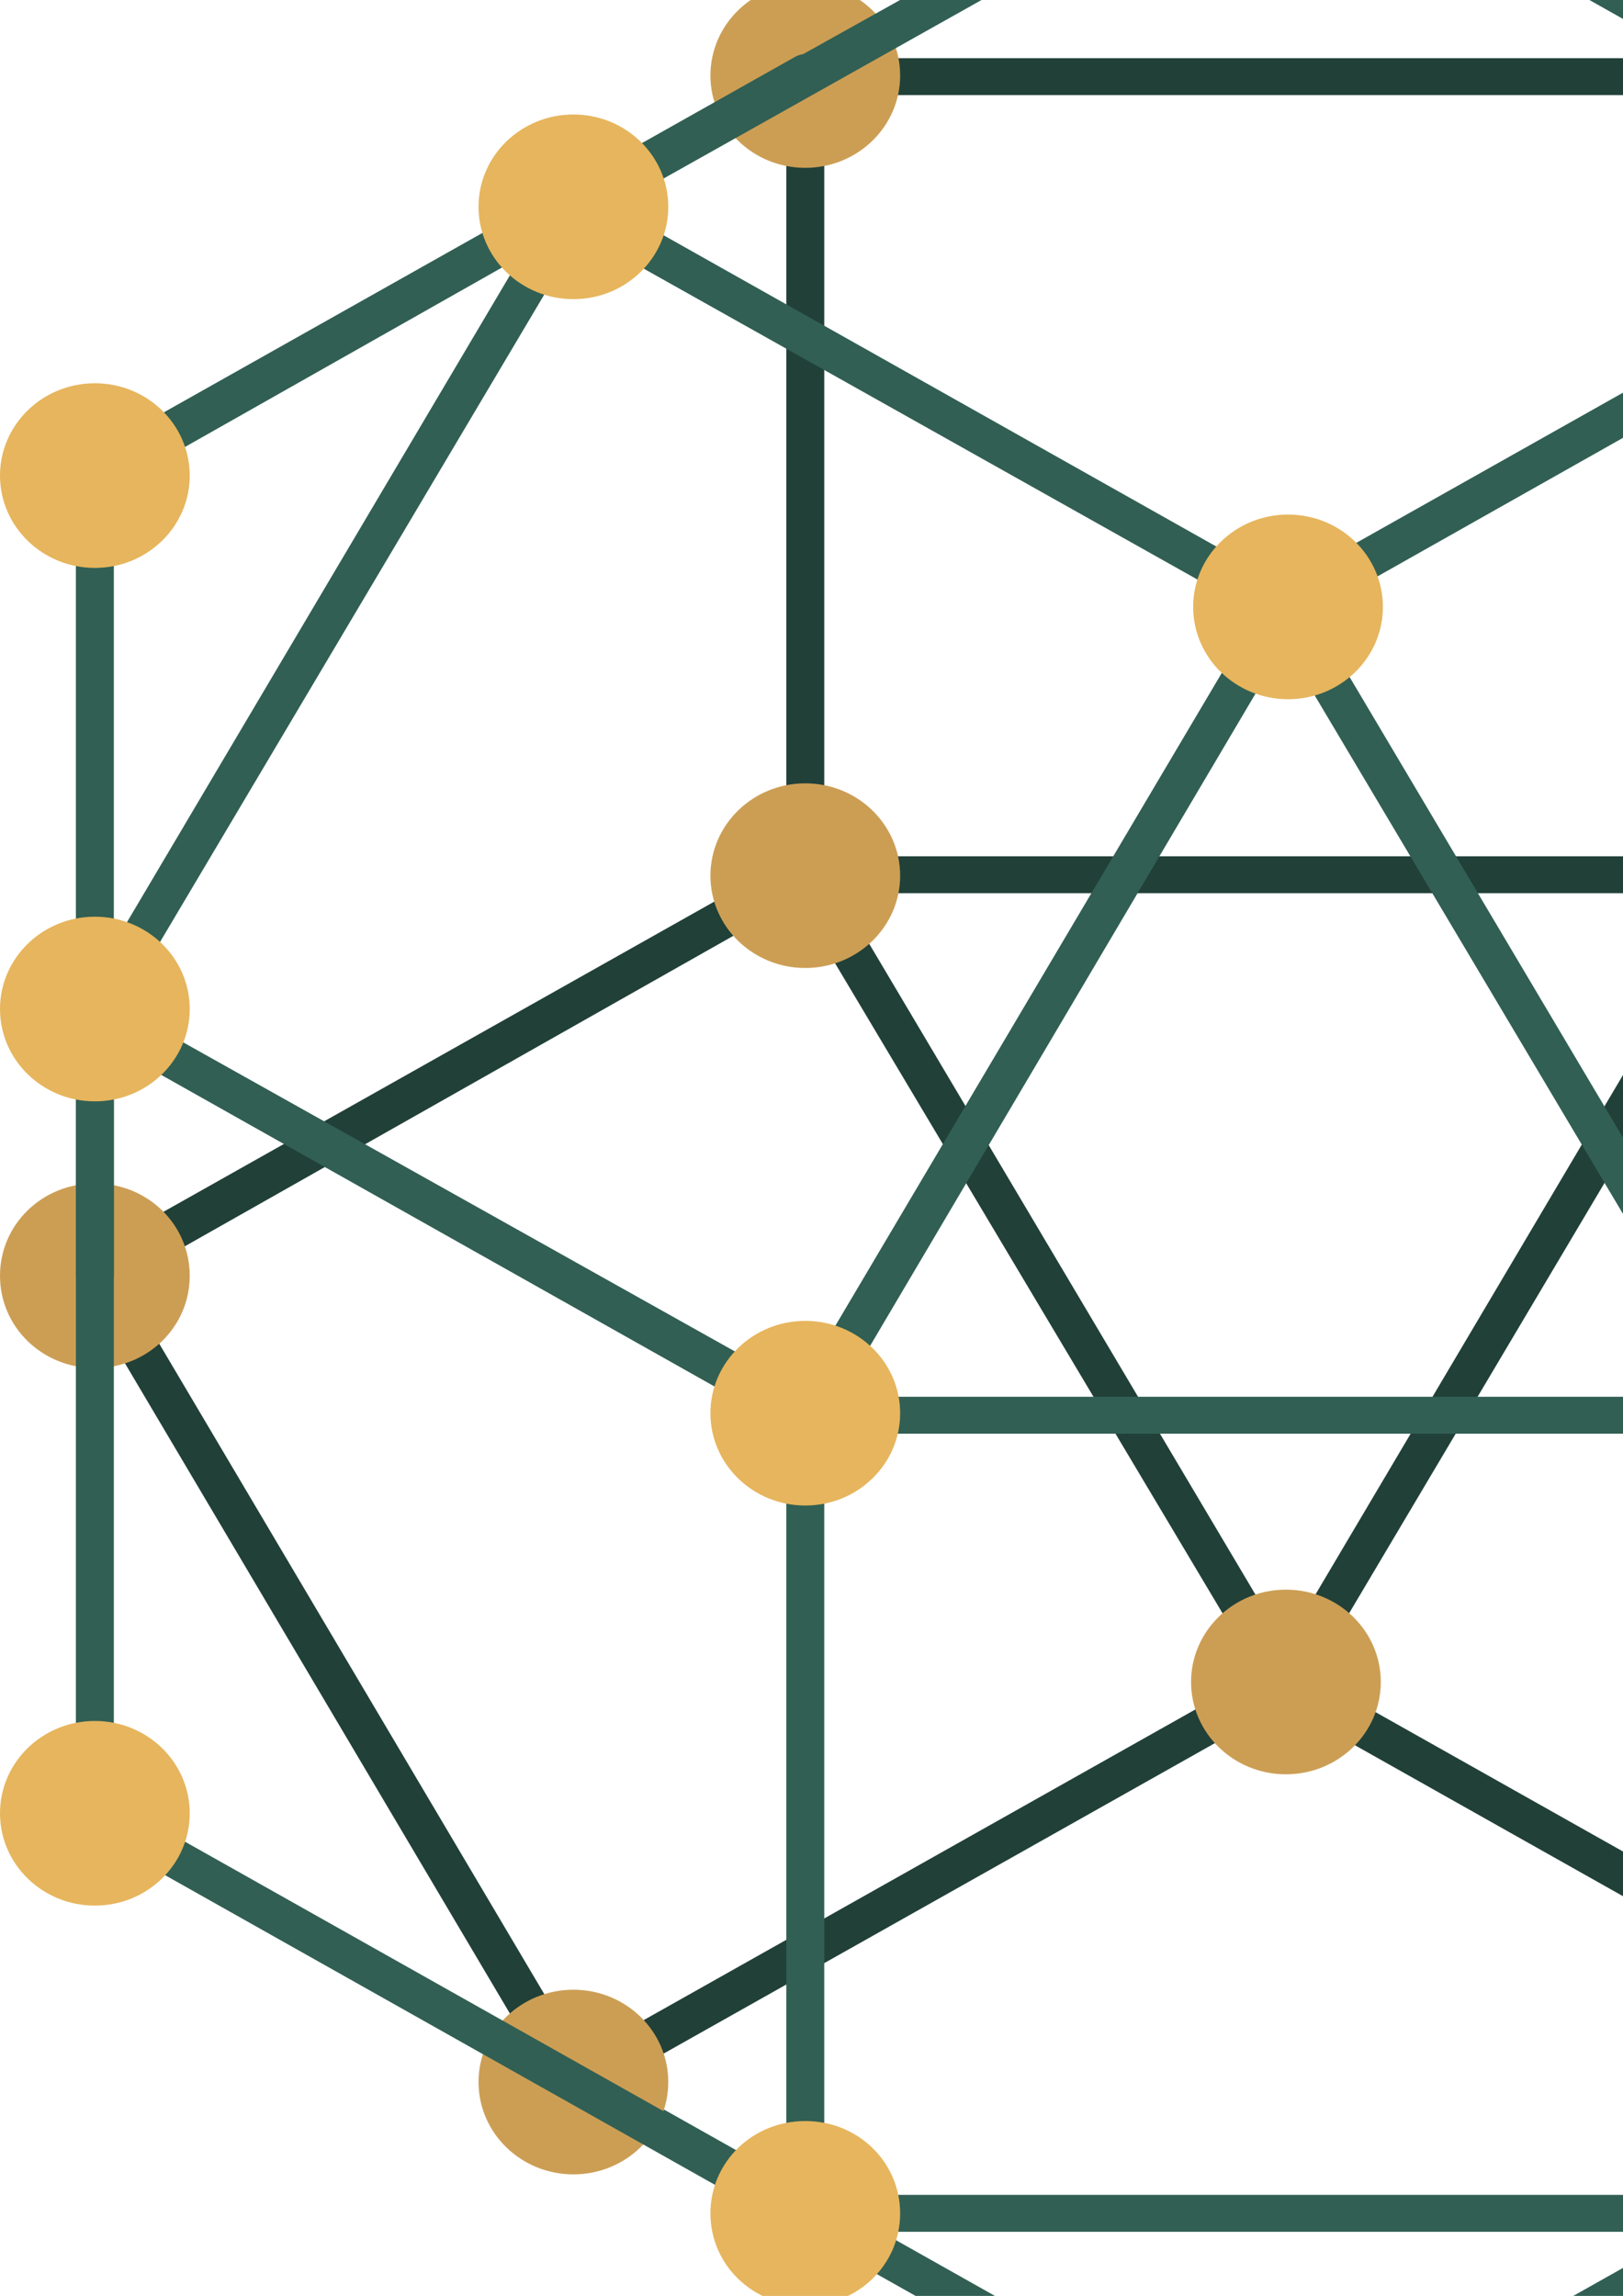 <svg width="432" height="611" viewBox="0 0 432 611" fill="none" xmlns="http://www.w3.org/2000/svg">
<path d="M342.281 452.831C340.597 452.831 338.914 451.739 337.792 450.101L209.857 235.524C208.174 232.794 209.296 230.064 211.541 228.426C214.346 226.788 217.152 227.88 218.835 230.064L346.208 444.641C347.892 447.371 346.77 450.101 344.525 451.739C343.964 452.285 342.842 452.831 342.281 452.831Z" fill="#214038"/>
<path d="M342.281 452.831C341.158 452.831 340.597 452.831 339.475 452.285C336.669 450.647 336.108 447.917 337.792 445.187L465.165 230.064C466.848 227.334 469.654 226.788 472.459 228.426C475.265 230.064 475.826 232.794 474.143 235.524L346.769 450.101C345.647 451.739 343.964 452.831 342.281 452.831Z" fill="#214038"/>
<path d="M214.346 237.708C211.541 237.708 209.296 235.524 209.296 232.794V19.853C209.296 17.123 211.541 14.939 214.346 14.939C217.152 14.939 219.396 17.123 219.396 19.853V232.794C219.957 235.524 217.713 237.708 214.346 237.708Z" fill="#214038"/>
<path d="M214.346 25.313C211.541 25.313 209.296 23.129 209.296 20.399C209.296 17.669 211.541 15.485 214.346 15.485H469.093C471.898 15.485 474.143 17.669 474.143 20.399C474.143 23.129 471.898 25.313 469.093 25.313H214.346Z" fill="#214038"/>
<path d="M214.346 44.666C228.291 44.666 239.596 33.666 239.596 20.096C239.596 6.526 228.291 -4.474 214.346 -4.474C200.401 -4.474 189.096 6.526 189.096 20.096C189.096 33.666 200.401 44.666 214.346 44.666Z" fill="#CC9E54"/>
<path d="M531.377 559.544C530.254 559.544 529.693 559.544 528.571 558.998L339.475 452.528C336.669 450.89 336.108 448.16 337.792 445.43C339.475 442.7 342.281 442.154 345.086 443.792L534.182 550.262C536.988 551.9 537.549 554.63 535.866 557.36C535.304 558.452 533.06 559.544 531.377 559.544Z" fill="#214038"/>
<path d="M152.624 559.544C150.94 559.544 149.257 558.452 148.135 556.814L20.761 341.689C19.078 338.959 20.2 336.229 22.445 334.591C24.689 332.953 28.056 334.045 29.739 336.229L157.112 551.354C158.796 554.084 157.674 556.814 155.429 558.452C154.307 558.998 153.746 559.544 152.624 559.544Z" fill="#214038"/>
<path d="M152.623 559.544C150.94 559.544 149.257 558.452 148.134 556.814C146.451 554.084 147.573 551.354 149.818 549.716L338.914 443.246C341.719 441.608 344.525 442.7 346.208 444.884C347.892 447.614 346.769 450.344 344.525 451.982L155.429 558.452C154.307 558.998 153.746 559.544 152.623 559.544Z" fill="#214038"/>
<path d="M25.25 344.178C23.567 344.178 21.884 343.086 20.761 341.448C19.078 338.718 20.2 335.988 22.445 334.35L211.541 227.88C214.346 226.242 217.152 227.334 218.835 229.518C220.518 232.248 219.396 234.978 217.152 236.616L28.056 343.632C26.934 344.178 26.372 344.178 25.25 344.178Z" fill="#214038"/>
<path d="M50.5 339.506C50.5 353.156 39.278 364.076 25.25 364.076C11.222 364.076 0 353.156 0 339.506C0 325.856 11.222 314.936 25.25 314.936C39.278 314.936 50.5 325.856 50.5 339.506Z" fill="#CC9E54"/>
<path d="M342.281 665.468C340.598 665.468 338.914 664.376 337.792 662.738C336.109 660.008 337.231 657.278 339.475 655.64L528.571 549.17C531.377 547.533 534.182 548.625 535.866 550.809C537.549 553.538 536.427 556.268 534.182 557.906L345.086 664.376C343.964 665.468 342.842 665.468 342.281 665.468Z" fill="#315F53"/>
<path d="M342.28 665.469C341.158 665.469 340.597 665.468 339.475 664.922L150.379 558.452C147.573 556.814 147.012 554.084 148.696 551.354C150.379 548.624 153.184 548.078 155.99 549.716L345.086 656.187C347.892 657.825 348.453 660.554 346.769 663.284C345.647 664.922 343.964 665.469 342.28 665.469Z" fill="#315F53"/>
<path d="M25.25 131.48C23.567 131.48 21.884 130.388 20.761 128.75C19.078 126.02 20.2 123.29 22.445 121.652L211.541 15.182C214.346 13.544 217.152 14.636 218.835 16.82C220.518 19.55 219.396 22.28 217.152 23.918L28.056 130.934C26.934 131.48 26.372 131.48 25.25 131.48Z" fill="#315F53"/>
<path d="M152.624 578.654C166.569 578.654 177.874 567.653 177.874 554.084C177.874 540.514 166.569 529.513 152.624 529.513C138.678 529.513 127.373 540.514 127.373 554.084C127.373 567.653 138.678 578.654 152.624 578.654Z" fill="#CC9E54"/>
<path d="M214.346 237.708C211.541 237.708 209.296 235.524 209.296 232.793C209.296 230.063 211.541 227.879 214.346 227.879H469.093C471.898 227.879 474.143 230.063 474.143 232.793C474.143 235.524 471.898 237.708 469.093 237.708H214.346Z" fill="#214038"/>
<path d="M25.25 344.421C22.445 344.421 20.2 342.237 20.2 339.507V126.566C20.2 123.836 22.445 121.652 25.25 121.652C28.056 121.652 30.3 123.836 30.3 126.566V339.507C30.3 342.237 28.056 344.421 25.25 344.421Z" fill="#315F53"/>
<path d="M214.346 593.942C211.541 593.942 209.296 591.758 209.296 589.028V376.088C209.296 373.358 211.541 371.174 214.346 371.174C217.152 371.174 219.396 373.358 219.396 376.088V589.028C219.957 591.758 217.713 593.942 214.346 593.942Z" fill="#315F53"/>
<path d="M214.346 381.548C213.224 381.548 212.663 381.548 211.541 381.002L22.445 274.532C19.639 272.894 19.078 270.164 20.761 267.434C22.445 264.704 25.25 264.158 28.056 265.796L217.152 371.72C219.957 373.358 220.518 376.088 218.835 378.818C218.274 380.456 216.591 381.548 214.346 381.548Z" fill="#315F53"/>
<path d="M25.25 487.472C22.445 487.472 20.2 485.288 20.2 482.558V269.618C20.2 266.888 22.445 264.704 25.25 264.704C28.056 264.704 30.3 266.888 30.3 269.618V482.558C30.3 485.288 28.056 487.472 25.25 487.472Z" fill="#315F53"/>
<path d="M214.346 593.942C213.224 593.942 212.663 593.942 211.541 593.396L22.445 486.926C19.639 485.288 19.078 482.558 20.761 479.828C22.445 477.098 25.25 476.552 28.056 478.19L217.152 584.66C219.957 586.298 220.518 589.028 218.835 591.758C218.274 593.396 216.591 593.942 214.346 593.942Z" fill="#315F53"/>
<path d="M342.281 166.424C340.598 166.424 338.914 165.332 337.792 163.694C336.109 160.964 337.231 158.234 339.475 156.596L528.571 50.126C530.816 48.488 534.182 49.58 535.866 51.764C537.549 54.494 536.427 57.224 534.182 58.862L344.525 165.878C343.964 166.424 342.842 166.424 342.281 166.424Z" fill="#315F53"/>
<path d="M531.376 59.954C530.254 59.954 529.693 59.954 528.571 59.408L339.475 -47.062C336.669 -48.154 336.108 -51.43 337.23 -54.16C338.914 -56.89 341.719 -57.436 344.525 -55.798L533.621 50.672C536.426 52.31 536.987 55.04 535.304 57.77C535.304 59.408 533.06 59.954 531.376 59.954Z" fill="#315F53"/>
<path d="M152.623 59.954C150.94 59.954 149.257 58.862 148.134 57.224C146.451 54.494 147.573 51.764 149.818 50.126L339.475 -55.798C342.28 -57.436 345.086 -56.344 346.769 -54.16C348.453 -51.43 347.33 -48.7 345.086 -47.062L155.429 59.408C154.307 59.954 153.746 59.954 152.623 59.954Z" fill="#315F53"/>
<path d="M342.28 166.424C341.158 166.424 340.597 166.424 339.475 165.878L149.818 59.408C147.012 57.77 146.451 55.04 148.134 52.31C149.818 49.58 152.623 49.034 155.429 50.672L344.525 157.142C347.33 158.78 347.891 161.51 346.208 164.24C345.647 165.332 343.964 166.424 342.28 166.424Z" fill="#315F53"/>
<path d="M214.346 381.548C213.224 381.548 212.663 381.548 211.541 381.002C208.735 379.364 208.174 376.634 209.857 373.904L337.23 158.78C338.914 156.05 341.719 155.504 344.525 157.142C347.331 158.78 347.892 161.51 346.208 164.24L219.396 378.818C218.274 380.456 216.591 381.548 214.346 381.548Z" fill="#315F53"/>
<path d="M469.654 381.548C467.97 381.548 466.287 380.456 465.165 378.818L337.23 163.694C335.547 160.964 336.669 158.234 338.914 156.596C341.719 154.958 344.525 156.05 346.208 158.234L473.582 372.812C475.265 375.542 474.143 378.272 471.898 379.91C471.337 381.002 470.215 381.548 469.654 381.548Z" fill="#315F53"/>
<path d="M25.25 275.078C24.128 275.078 23.567 275.078 22.445 274.532C19.639 272.894 19.078 270.164 20.761 267.434L148.134 52.31C149.818 49.58 152.623 49.034 155.429 50.672C158.235 52.31 158.796 55.04 157.112 57.77L29.739 272.348C28.617 273.986 26.933 275.078 25.25 275.078Z" fill="#315F53"/>
<path d="M214.346 381.548C211.541 381.548 209.296 379.364 209.296 376.634C209.296 373.904 211.541 371.72 214.346 371.72H469.093C471.898 371.72 474.143 373.904 474.143 376.634C474.143 379.364 471.898 381.548 469.093 381.548H214.346Z" fill="#315F53"/>
<path d="M214.346 593.942C211.541 593.942 209.296 591.758 209.296 589.028C209.296 586.298 211.541 584.114 214.346 584.114H469.093C471.898 584.114 474.143 586.298 474.143 589.028C474.143 591.758 471.898 593.942 469.093 593.942H214.346Z" fill="#315F53"/>
<path d="M342.281 472.184C356.226 472.184 367.531 461.184 367.531 447.614C367.531 434.044 356.226 423.044 342.281 423.044C328.335 423.044 317.03 434.044 317.03 447.614C317.03 461.184 328.335 472.184 342.281 472.184Z" fill="#CC9E54"/>
<path d="M214.346 257.606C228.291 257.606 239.596 246.606 239.596 233.036C239.596 219.467 228.291 208.466 214.346 208.466C200.401 208.466 189.096 219.467 189.096 233.036C189.096 246.606 200.401 257.606 214.346 257.606Z" fill="#CC9E54"/>
<path d="M342.842 186.08C356.787 186.08 368.092 175.079 368.092 161.51C368.092 147.94 356.787 136.94 342.842 136.94C328.896 136.94 317.591 147.94 317.591 161.51C317.591 175.079 328.896 186.08 342.842 186.08Z" fill="#E6B55D"/>
<path d="M152.624 79.61C166.569 79.61 177.874 68.609 177.874 55.04C177.874 41.47 166.569 30.47 152.624 30.47C138.678 30.47 127.373 41.47 127.373 55.04C127.373 68.609 138.678 79.61 152.624 79.61Z" fill="#E6B55D"/>
<path d="M25.25 293.096C39.196 293.096 50.5 282.095 50.5 268.526C50.5 254.956 39.196 243.956 25.25 243.956C11.305 243.956 0 254.956 0 268.526C0 282.095 11.305 293.096 25.25 293.096Z" fill="#E6B55D"/>
<path d="M214.346 400.658C228.291 400.658 239.596 389.658 239.596 376.088C239.596 362.518 228.291 351.518 214.346 351.518C200.401 351.518 189.096 362.518 189.096 376.088C189.096 389.658 200.401 400.658 214.346 400.658Z" fill="#E6B55D"/>
<path d="M239.596 589.028C239.596 602.678 228.374 613.598 214.346 613.598C200.318 613.598 189.096 602.678 189.096 589.028C189.096 575.378 200.318 564.458 214.346 564.458C228.374 564.458 239.596 575.378 239.596 589.028Z" fill="#E6B55D"/>
<path d="M25.25 507.128C39.196 507.128 50.5 496.128 50.5 482.558C50.5 468.989 39.196 457.988 25.25 457.988C11.305 457.988 0 468.989 0 482.558C0 496.128 11.305 507.128 25.25 507.128Z" fill="#E6B55D"/>
<path d="M25.25 151.136C39.196 151.136 50.5 140.135 50.5 126.566C50.5 112.996 39.196 101.996 25.25 101.996C11.305 101.996 0 112.996 0 126.566C0 140.135 11.305 151.136 25.25 151.136Z" fill="#E6B55D"/>
</svg>
